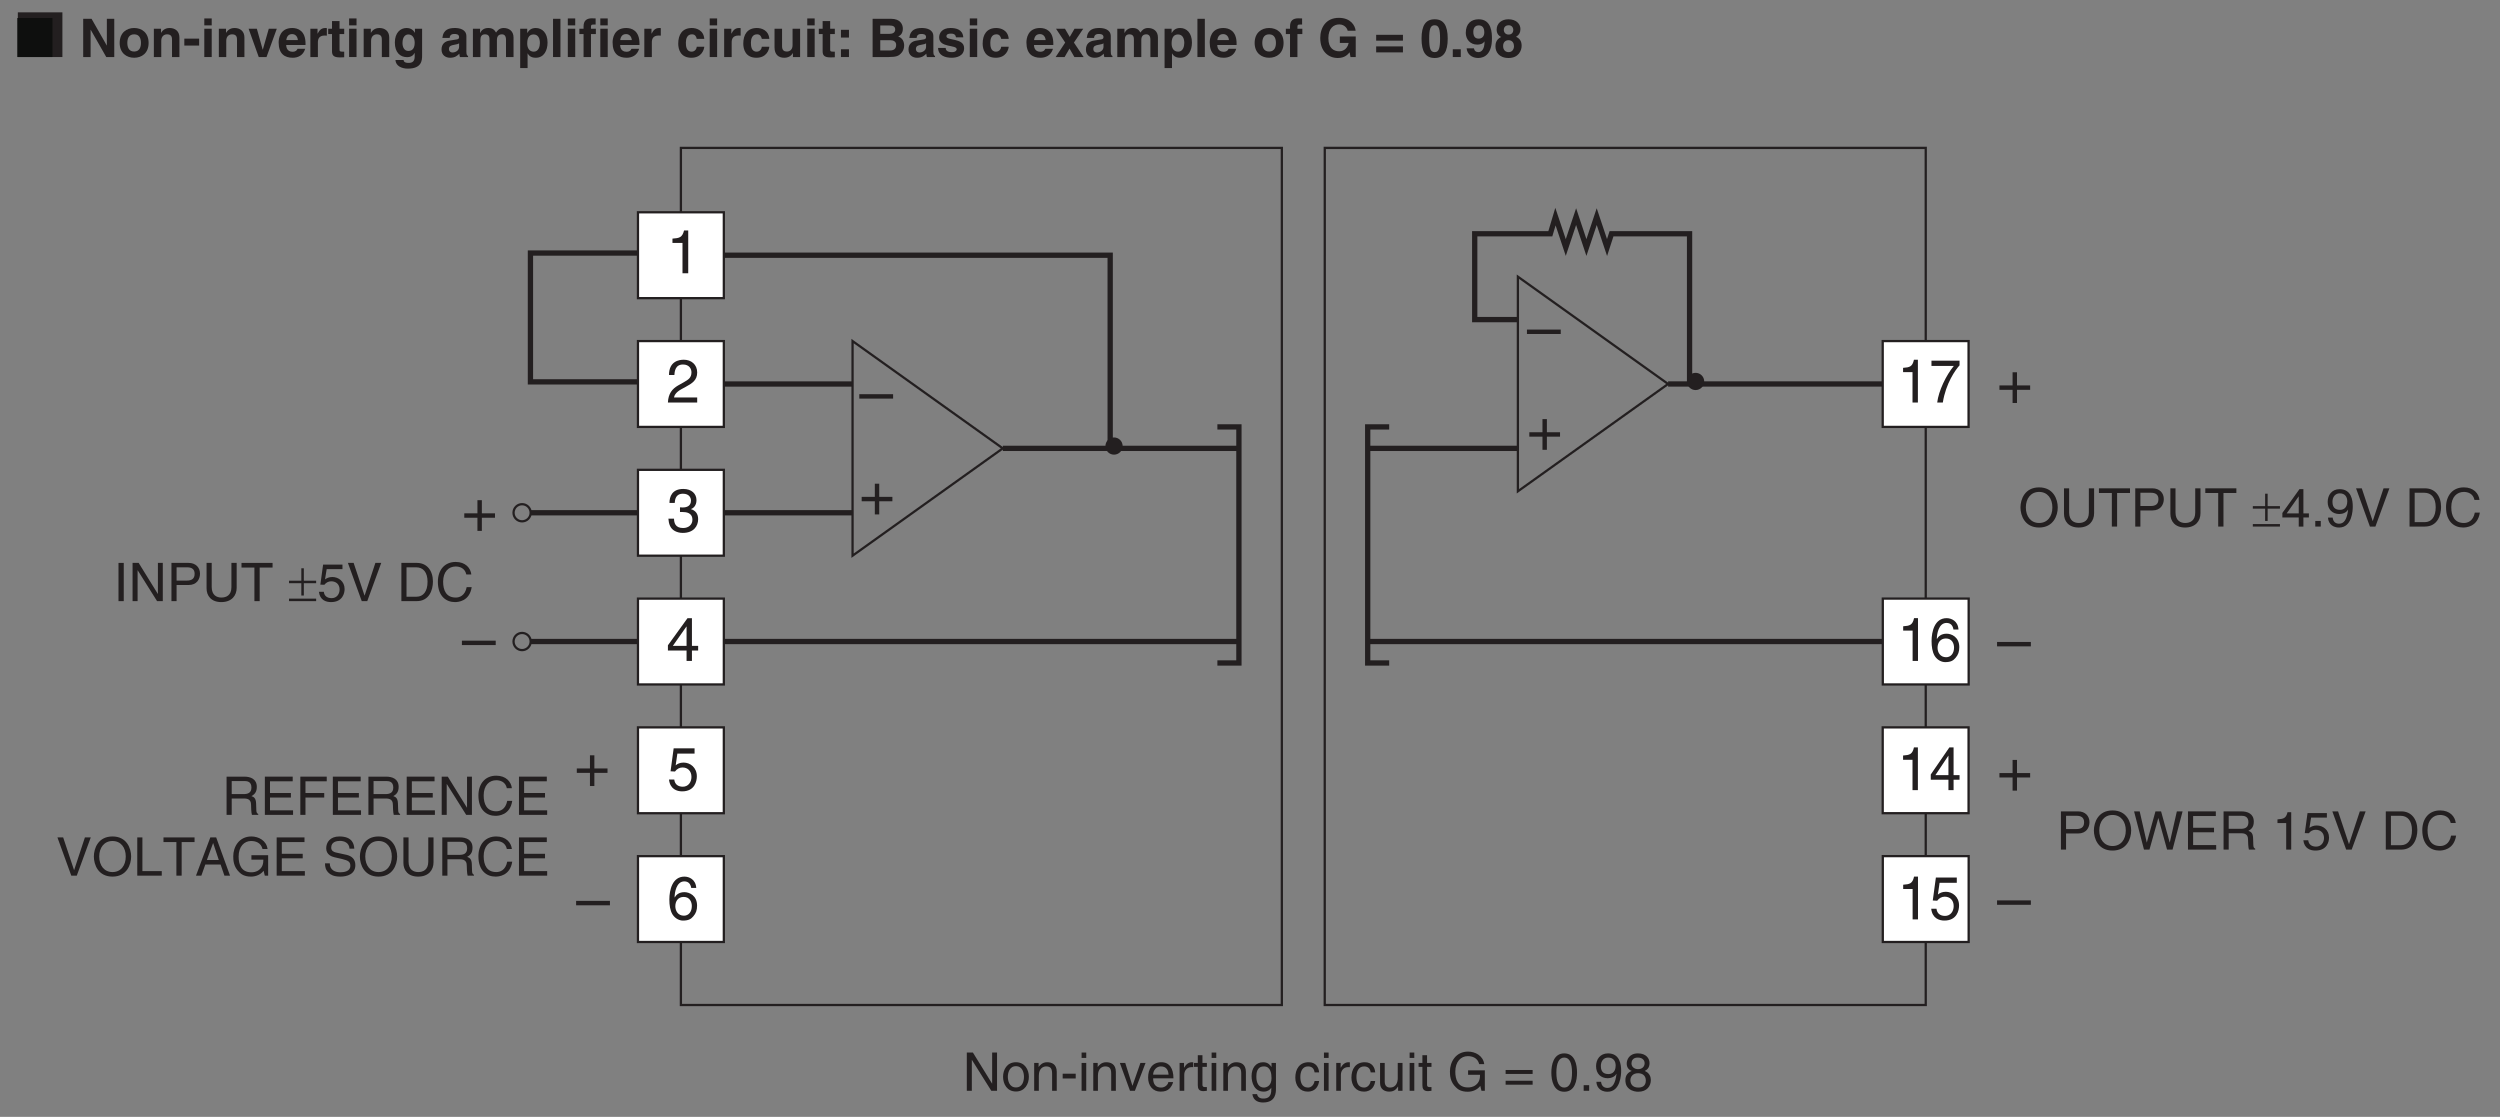 <?xml version="1.0" encoding="UTF-8"?>
<svg xmlns="http://www.w3.org/2000/svg" xmlns:xlink="http://www.w3.org/1999/xlink" width="326.89pt" height="146.04pt" viewBox="0 0 326.89 146.04" version="1.2">
<rect x="0" y="0" width="326.89" height="146.04" fill="#808080" stroke="none"/>
<defs>
<g>
<symbol overflow="visible" id="glyph0-0">
<path style="stroke:none;" d="M 0 0 L 3.984 0 L 3.984 -5.562 L 0 -5.562 Z M 1.984 -3.141 L 0.641 -5.172 L 3.344 -5.172 Z M 2.234 -2.781 L 3.578 -4.812 L 3.578 -0.75 Z M 0.641 -0.391 L 1.984 -2.422 L 3.344 -0.391 Z M 0.391 -4.812 L 1.75 -2.781 L 0.391 -0.75 Z M 0.391 -4.812 "/>
</symbol>
<symbol overflow="visible" id="glyph0-1">
<path style="stroke:none;" d="M 2.031 -2.297 L 0.312 -2.297 L 0.312 -1.719 L 2.031 -1.719 L 2.031 0 L 2.609 0 L 2.609 -1.719 L 4.328 -1.719 L 4.328 -2.297 L 2.609 -2.297 L 2.609 -4.016 L 2.031 -4.016 Z M 2.031 -2.297 "/>
</symbol>
<symbol overflow="visible" id="glyph0-2">
<path style="stroke:none;" d="M 4.422 -2.484 L 0 -2.484 L 0 -1.906 L 4.422 -1.906 Z M 4.422 -2.484 "/>
</symbol>
<symbol overflow="visible" id="glyph0-3">
<path style="stroke:none;" d="M 2.859 -5.594 L 2.312 -5.594 C 2.078 -4.672 1.703 -4.594 0.797 -4.531 L 0.797 -3.969 L 2.109 -3.969 L 2.109 0 L 2.859 0 Z M 2.859 -5.594 "/>
</symbol>
<symbol overflow="visible" id="glyph0-4">
<path style="stroke:none;" d="M 1.047 -3.594 C 1.078 -3.984 1.125 -4.969 2.172 -4.969 C 3 -4.969 3.281 -4.391 3.281 -3.953 C 3.281 -3.219 2.859 -2.984 2.266 -2.641 L 1.516 -2.219 C 0.766 -1.781 0.25 -1.156 0.203 0 L 4.031 0 L 4.031 -0.656 L 1 -0.656 C 1.031 -0.875 1.188 -1.312 1.953 -1.734 L 2.531 -2.047 C 3.375 -2.5 4.031 -2.922 4.031 -3.922 C 4.031 -4.969 3.25 -5.594 2.281 -5.594 C 1.672 -5.594 0.344 -5.406 0.344 -3.594 Z M 1.047 -3.594 "/>
</symbol>
<symbol overflow="visible" id="glyph0-5">
<path style="stroke:none;" d="M 4.156 -1.359 L 4.156 -1.969 L 3.344 -1.969 L 3.344 -5.594 L 2.766 -5.594 L 0.203 -2.047 L 0.203 -1.359 L 2.641 -1.359 L 2.641 0 L 3.344 0 L 3.344 -1.359 Z M 2.625 -4.5 L 2.641 -4.5 L 2.641 -1.969 L 0.844 -1.969 Z M 2.625 -4.5 "/>
</symbol>
<symbol overflow="visible" id="glyph0-6">
<path style="stroke:none;" d="M 1.781 -2.578 C 1.891 -2.578 2 -2.578 2.094 -2.578 C 2.578 -2.578 3.406 -2.5 3.406 -1.562 C 3.406 -0.922 2.906 -0.484 2.188 -0.484 C 1.141 -0.484 1.016 -1.188 1 -1.703 L 0.266 -1.703 C 0.312 -1.062 0.484 -0.422 1.109 -0.094 C 1.375 0.047 1.719 0.156 2.141 0.156 C 3.562 0.156 4.156 -0.734 4.156 -1.641 C 4.156 -2.391 3.766 -2.781 3.219 -2.953 L 3.219 -2.969 C 3.516 -3.062 3.938 -3.406 3.938 -4.125 C 3.938 -4.969 3.297 -5.594 2.219 -5.594 C 0.734 -5.594 0.406 -4.578 0.406 -3.766 L 1.094 -3.766 C 1.125 -4.156 1.188 -4.969 2.172 -4.969 C 3.016 -4.969 3.219 -4.406 3.219 -4.078 C 3.219 -3.375 2.688 -3.172 2.141 -3.172 C 2.031 -3.172 1.906 -3.172 1.781 -3.188 Z M 1.781 -2.578 "/>
</symbol>
<symbol overflow="visible" id="glyph1-0">
<path style="stroke:none;" d="M 0 0 L 3.484 0 L 3.484 -4.875 L 0 -4.875 Z M 1.734 -2.75 L 0.562 -4.516 L 2.922 -4.516 Z M 1.953 -2.438 L 3.125 -4.203 L 3.125 -0.656 Z M 0.562 -0.344 L 1.734 -2.125 L 2.922 -0.344 Z M 0.344 -4.203 L 1.531 -2.438 L 0.344 -0.656 Z M 0.344 -4.203 "/>
</symbol>
<symbol overflow="visible" id="glyph1-1">
<path style="stroke:none;" d="M 3.844 -0.953 L 3.828 -0.953 L 1.328 -5 L 0.531 -5 L 0.531 0 L 1.188 0 L 1.188 -4.031 L 1.203 -4.031 L 3.734 0 L 4.484 0 L 4.484 -5 L 3.844 -5 Z M 3.844 -0.953 "/>
</symbol>
<symbol overflow="visible" id="glyph1-2">
<path style="stroke:none;" d="M 0.25 -1.828 C 0.25 -0.891 0.766 0.094 1.938 0.094 C 3.094 0.094 3.625 -0.891 3.625 -1.828 C 3.625 -2.766 3.094 -3.734 1.938 -3.734 C 0.766 -3.734 0.25 -2.766 0.25 -1.828 Z M 0.875 -1.828 C 0.875 -2.312 1.062 -3.219 1.938 -3.219 C 2.812 -3.219 2.984 -2.312 2.984 -1.828 C 2.984 -1.328 2.812 -0.438 1.938 -0.438 C 1.062 -0.438 0.875 -1.328 0.875 -1.828 Z M 0.875 -1.828 "/>
</symbol>
<symbol overflow="visible" id="glyph1-3">
<path style="stroke:none;" d="M 3.406 -2.469 C 3.406 -3.516 2.703 -3.734 2.141 -3.734 C 1.516 -3.734 1.172 -3.312 1.047 -3.125 L 1.031 -3.125 L 1.031 -3.641 L 0.453 -3.641 L 0.453 0 L 1.062 0 L 1.062 -1.984 C 1.062 -2.969 1.672 -3.188 2.016 -3.188 C 2.625 -3.188 2.797 -2.875 2.797 -2.234 L 2.797 0 L 3.406 0 Z M 3.406 -2.469 "/>
</symbol>
<symbol overflow="visible" id="glyph1-4">
<path style="stroke:none;" d="M 2.016 -2.234 L 0.312 -2.234 L 0.312 -1.609 L 2.016 -1.609 Z M 2.016 -2.234 "/>
</symbol>
<symbol overflow="visible" id="glyph1-5">
<path style="stroke:none;" d="M 1.078 -3.641 L 0.469 -3.641 L 0.469 0 L 1.078 0 Z M 1.078 -4.297 L 1.078 -5 L 0.469 -5 L 0.469 -4.297 Z M 1.078 -4.297 "/>
</symbol>
<symbol overflow="visible" id="glyph1-6">
<path style="stroke:none;" d="M 1.719 -0.672 L 1.703 -0.672 L 0.766 -3.641 L 0.062 -3.641 L 1.391 0 L 2.031 0 L 3.422 -3.641 L 2.75 -3.641 Z M 1.719 -0.672 "/>
</symbol>
<symbol overflow="visible" id="glyph1-7">
<path style="stroke:none;" d="M 2.922 -1.141 C 2.906 -0.875 2.562 -0.422 1.984 -0.422 C 1.281 -0.422 0.938 -0.859 0.938 -1.625 L 3.594 -1.625 C 3.594 -2.906 3.078 -3.734 2.016 -3.734 C 0.828 -3.734 0.281 -2.844 0.281 -1.719 C 0.281 -0.672 0.891 0.109 1.906 0.109 C 2.484 0.109 2.719 -0.031 2.891 -0.141 C 3.344 -0.453 3.516 -0.969 3.547 -1.141 Z M 0.938 -2.109 C 0.938 -2.672 1.375 -3.188 1.938 -3.188 C 2.688 -3.188 2.922 -2.672 2.953 -2.109 Z M 0.938 -2.109 "/>
</symbol>
<symbol overflow="visible" id="glyph1-8">
<path style="stroke:none;" d="M 1.141 -2.109 C 1.141 -2.641 1.516 -3.094 2.078 -3.094 L 2.312 -3.094 L 2.312 -3.719 C 2.266 -3.734 2.219 -3.734 2.156 -3.734 C 1.688 -3.734 1.375 -3.453 1.125 -3.031 L 1.109 -3.031 L 1.109 -3.641 L 0.531 -3.641 L 0.531 0 L 1.141 0 Z M 1.141 -2.109 "/>
</symbol>
<symbol overflow="visible" id="glyph1-9">
<path style="stroke:none;" d="M 1.781 -3.125 L 1.781 -3.641 L 1.203 -3.641 L 1.203 -4.656 L 0.594 -4.656 L 0.594 -3.641 L 0.094 -3.641 L 0.094 -3.125 L 0.594 -3.125 L 0.594 -0.734 C 0.594 -0.297 0.719 0.047 1.328 0.047 C 1.391 0.047 1.562 0.016 1.781 0 L 1.781 -0.484 L 1.578 -0.484 C 1.453 -0.484 1.203 -0.484 1.203 -0.766 L 1.203 -3.125 Z M 1.781 -3.125 "/>
</symbol>
<symbol overflow="visible" id="glyph1-10">
<path style="stroke:none;" d="M 0.906 -1.828 C 0.906 -2.297 0.953 -3.188 1.906 -3.188 C 2.781 -3.188 2.891 -2.234 2.891 -1.641 C 2.891 -0.688 2.281 -0.422 1.891 -0.422 C 1.219 -0.422 0.906 -1.031 0.906 -1.828 Z M 3.469 -3.641 L 2.891 -3.641 L 2.891 -3.125 L 2.875 -3.125 C 2.734 -3.328 2.453 -3.734 1.797 -3.734 C 0.828 -3.734 0.281 -2.953 0.281 -1.922 C 0.281 -1.062 0.641 0.109 1.875 0.109 C 2.359 0.109 2.688 -0.125 2.844 -0.375 L 2.844 -0.406 L 2.859 -0.406 L 2.859 -0.25 C 2.859 0.172 2.875 1.016 1.828 1.016 C 1.672 1.016 1.109 1.016 1 0.438 L 0.391 0.438 C 0.5 1.406 1.344 1.531 1.781 1.531 C 3.469 1.531 3.469 0.219 3.469 -0.297 Z M 3.469 -3.641 "/>
</symbol>
<symbol overflow="visible" id="glyph1-11">
<path style="stroke:none;" d=""/>
</symbol>
<symbol overflow="visible" id="glyph1-12">
<path style="stroke:none;" d="M 3.312 -2.406 C 3.266 -3.047 2.906 -3.734 1.953 -3.734 C 0.75 -3.734 0.203 -2.844 0.203 -1.719 C 0.203 -0.672 0.812 0.109 1.828 0.109 C 2.906 0.109 3.25 -0.703 3.312 -1.281 L 2.719 -1.281 C 2.625 -0.734 2.266 -0.422 1.859 -0.422 C 1.016 -0.422 0.859 -1.203 0.859 -1.828 C 0.859 -2.469 1.109 -3.188 1.859 -3.188 C 2.375 -3.188 2.656 -2.906 2.719 -2.406 Z M 3.312 -2.406 "/>
</symbol>
<symbol overflow="visible" id="glyph1-13">
<path style="stroke:none;" d="M 3.406 0 L 3.406 -3.641 L 2.781 -3.641 L 2.781 -1.641 C 2.781 -1.109 2.562 -0.422 1.781 -0.422 C 1.391 -0.422 1.078 -0.625 1.078 -1.219 L 1.078 -3.641 L 0.469 -3.641 L 0.469 -1.016 C 0.469 -0.156 1.125 0.109 1.656 0.109 C 2.234 0.109 2.547 -0.125 2.812 -0.547 L 2.828 -0.531 L 2.828 0 Z M 3.406 0 "/>
</symbol>
<symbol overflow="visible" id="glyph1-14">
<path style="stroke:none;" d="M 2.703 -2.094 L 4.266 -2.094 C 4.266 -1.562 4.156 -1.109 3.719 -0.766 C 3.344 -0.469 2.938 -0.438 2.688 -0.438 C 1.359 -0.438 1.031 -1.484 1.031 -2.5 C 1.031 -3.812 1.766 -4.531 2.656 -4.531 C 3.219 -4.531 3.938 -4.344 4.156 -3.484 L 4.812 -3.484 C 4.672 -4.594 3.625 -5.125 2.703 -5.125 C 1.078 -5.125 0.328 -3.75 0.328 -2.531 C 0.328 -2.016 0.359 -1.156 1.125 -0.438 C 1.375 -0.188 1.797 0.125 2.656 0.125 C 3.328 0.125 3.953 -0.172 4.297 -0.641 L 4.453 0 L 4.891 0 L 4.891 -2.672 L 2.703 -2.672 Z M 2.703 -2.094 "/>
</symbol>
<symbol overflow="visible" id="glyph1-15">
<path style="stroke:none;" d="M 3.797 -2.719 L 0.266 -2.719 L 0.266 -2.203 L 3.797 -2.203 Z M 3.797 -1.312 L 0.266 -1.312 L 0.266 -0.797 L 3.797 -0.797 Z M 3.797 -1.312 "/>
</symbol>
<symbol overflow="visible" id="glyph1-16">
<path style="stroke:none;" d="M 2.953 -2.375 C 2.953 -1.156 2.641 -0.422 1.938 -0.422 C 1.234 -0.422 0.906 -1.156 0.906 -2.375 C 0.906 -3.609 1.234 -4.344 1.938 -4.344 C 2.641 -4.344 2.953 -3.609 2.953 -2.375 Z M 3.609 -2.375 C 3.609 -3.391 3.344 -4.891 1.938 -4.891 C 0.531 -4.891 0.25 -3.391 0.25 -2.375 C 0.25 -1.359 0.531 0.125 1.938 0.125 C 3.344 0.125 3.609 -1.359 3.609 -2.375 Z M 3.609 -2.375 "/>
</symbol>
<symbol overflow="visible" id="glyph1-17">
<path style="stroke:none;" d="M 1.328 -0.734 L 0.609 -0.734 L 0.609 0 L 1.328 0 Z M 1.328 -0.734 "/>
</symbol>
<symbol overflow="visible" id="glyph1-18">
<path style="stroke:none;" d="M 1.828 -1.641 C 2.281 -1.641 2.766 -1.844 2.953 -2.219 L 2.969 -2.203 C 2.812 -0.938 2.453 -0.375 1.781 -0.375 C 1.281 -0.375 1 -0.688 0.953 -1.172 L 0.344 -1.172 C 0.344 -0.703 0.656 0.125 1.797 0.125 C 3.484 0.125 3.578 -2.094 3.578 -2.625 C 3.578 -3.406 3.422 -4.891 1.859 -4.891 C 0.828 -4.891 0.297 -4.109 0.297 -3.219 C 0.297 -2.234 0.922 -1.641 1.828 -1.641 Z M 1.922 -2.188 C 1.516 -2.188 0.922 -2.297 0.922 -3.234 C 0.922 -3.891 1.297 -4.344 1.875 -4.344 C 2.578 -4.344 2.859 -3.859 2.859 -3.297 C 2.859 -2.328 2.234 -2.188 1.922 -2.188 Z M 1.922 -2.188 "/>
</symbol>
<symbol overflow="visible" id="glyph1-19">
<path style="stroke:none;" d="M 3.422 -3.625 C 3.422 -4.203 3 -4.891 1.906 -4.891 C 0.75 -4.891 0.438 -4.047 0.438 -3.547 C 0.438 -3.094 0.672 -2.75 1.094 -2.594 C 0.578 -2.391 0.266 -2 0.266 -1.406 C 0.266 -1.172 0.266 -0.641 0.766 -0.25 C 1.156 0.062 1.672 0.125 1.938 0.125 C 3.094 0.125 3.594 -0.625 3.594 -1.406 C 3.594 -1.781 3.453 -2.328 2.797 -2.594 C 3.016 -2.719 3.422 -2.922 3.422 -3.625 Z M 1.922 -2.297 C 2.484 -2.297 2.938 -2 2.938 -1.344 C 2.938 -0.578 2.406 -0.422 1.953 -0.422 C 1.109 -0.422 0.922 -1 0.922 -1.391 C 0.922 -1.844 1.234 -2.297 1.922 -2.297 Z M 1.922 -2.828 C 1.469 -2.828 1.062 -3.109 1.062 -3.578 C 1.062 -3.891 1.219 -4.344 1.875 -4.344 C 2.594 -4.344 2.781 -3.906 2.781 -3.609 C 2.781 -3.156 2.453 -2.828 1.922 -2.828 Z M 1.922 -2.828 "/>
</symbol>
<symbol overflow="visible" id="glyph1-20">
<path style="stroke:none;" d="M 4.438 -2.5 C 4.438 -1.328 3.797 -0.469 2.703 -0.469 C 1.625 -0.469 0.969 -1.328 0.969 -2.5 C 0.969 -3.672 1.625 -4.531 2.703 -4.531 C 3.797 -4.531 4.438 -3.672 4.438 -2.5 Z M 5.141 -2.5 C 5.141 -3.578 4.562 -5.125 2.703 -5.125 C 0.844 -5.125 0.266 -3.578 0.266 -2.5 C 0.266 -1.422 0.844 0.125 2.703 0.125 C 4.562 0.125 5.141 -1.422 5.141 -2.5 Z M 5.141 -2.5 "/>
</symbol>
<symbol overflow="visible" id="glyph1-21">
<path style="stroke:none;" d="M 3.797 -5 L 3.797 -1.828 C 3.797 -0.75 3.109 -0.469 2.484 -0.469 C 1.891 -0.469 1.219 -0.766 1.219 -1.844 L 1.219 -5 L 0.547 -5 L 0.547 -1.656 C 0.547 -0.734 1.125 0.125 2.469 0.125 C 3.844 0.125 4.484 -0.734 4.484 -1.75 L 4.484 -5 Z M 3.797 -5 "/>
</symbol>
<symbol overflow="visible" id="glyph1-22">
<path style="stroke:none;" d="M 0.094 -4.391 L 1.781 -4.391 L 1.781 0 L 2.469 0 L 2.469 -4.391 L 4.156 -4.391 L 4.156 -5 L 0.094 -5 Z M 0.094 -4.391 "/>
</symbol>
<symbol overflow="visible" id="glyph1-23">
<path style="stroke:none;" d="M 1.266 -4.422 L 2.641 -4.422 C 3.203 -4.422 3.625 -4.219 3.625 -3.578 C 3.625 -2.906 3.219 -2.688 2.609 -2.688 L 1.266 -2.688 Z M 1.266 -2.109 L 2.844 -2.109 C 3.922 -2.109 4.328 -2.891 4.328 -3.594 C 4.328 -4.391 3.766 -5 2.844 -5 L 0.594 -5 L 0.594 0 L 1.266 0 Z M 1.266 -2.109 "/>
</symbol>
<symbol overflow="visible" id="glyph1-24">
<path style="stroke:none;" d="M 3.641 -1.188 L 3.641 -1.719 L 2.922 -1.719 L 2.922 -4.891 L 2.406 -4.891 L 0.172 -1.781 L 0.172 -1.188 L 2.312 -1.188 L 2.312 0 L 2.922 0 L 2.922 -1.188 Z M 2.297 -3.938 L 2.312 -3.938 L 2.312 -1.719 L 0.734 -1.719 Z M 2.297 -3.938 "/>
</symbol>
<symbol overflow="visible" id="glyph1-25">
<path style="stroke:none;" d="M 2.328 -0.734 L 2.312 -0.734 L 0.891 -5 L 0.141 -5 L 1.953 0 L 2.672 0 L 4.5 -5 L 3.734 -5 Z M 2.328 -0.734 "/>
</symbol>
<symbol overflow="visible" id="glyph1-26">
<path style="stroke:none;" d="M 0.562 0 L 2.562 0 C 4.203 0 4.688 -1.453 4.688 -2.562 C 4.688 -4 3.891 -5 2.594 -5 L 0.562 -5 Z M 1.234 -4.422 L 2.5 -4.422 C 3.406 -4.422 3.984 -3.781 3.984 -2.531 C 3.984 -1.266 3.422 -0.578 2.547 -0.578 L 1.234 -0.578 Z M 1.234 -4.422 "/>
</symbol>
<symbol overflow="visible" id="glyph1-27">
<path style="stroke:none;" d="M 4.688 -3.484 C 4.594 -4.328 3.922 -5.125 2.641 -5.125 C 1.188 -5.125 0.312 -4.062 0.312 -2.531 C 0.312 -0.609 1.422 0.125 2.547 0.125 C 2.922 0.125 4.453 0.047 4.734 -1.828 L 4.078 -1.828 C 3.859 -0.672 3.094 -0.469 2.656 -0.469 C 1.422 -0.469 1 -1.375 1 -2.547 C 1 -3.859 1.734 -4.531 2.641 -4.531 C 3.109 -4.531 3.844 -4.359 4.031 -3.484 Z M 4.688 -3.484 "/>
</symbol>
<symbol overflow="visible" id="glyph1-28">
<path style="stroke:none;" d="M 1.281 -2.141 L 2.922 -2.141 C 3.734 -2.141 3.812 -1.656 3.812 -1.25 C 3.812 -1.062 3.828 -0.312 3.922 0 L 4.75 0 L 4.75 -0.109 C 4.547 -0.234 4.516 -0.328 4.5 -0.609 L 4.469 -1.516 C 4.438 -2.219 4.156 -2.344 3.859 -2.453 C 4.188 -2.641 4.562 -2.906 4.562 -3.656 C 4.562 -4.703 3.734 -5 2.922 -5 L 0.609 -5 L 0.609 0 L 1.281 0 Z M 1.281 -4.422 L 2.969 -4.422 C 3.297 -4.422 3.859 -4.359 3.859 -3.578 C 3.859 -2.844 3.344 -2.719 2.844 -2.719 L 1.281 -2.719 Z M 1.281 -4.422 "/>
</symbol>
<symbol overflow="visible" id="glyph1-29">
<path style="stroke:none;" d="M 4.281 -0.594 L 1.266 -0.594 L 1.266 -2.266 L 4 -2.266 L 4 -2.859 L 1.266 -2.859 L 1.266 -4.391 L 4.234 -4.391 L 4.234 -5 L 0.594 -5 L 0.594 0 L 4.281 0 Z M 4.281 -0.594 "/>
</symbol>
<symbol overflow="visible" id="glyph1-30">
<path style="stroke:none;" d="M 1.266 -2.266 L 3.719 -2.266 L 3.719 -2.859 L 1.266 -2.859 L 1.266 -4.391 L 4.047 -4.391 L 4.047 -5 L 0.594 -5 L 0.594 0 L 1.266 0 Z M 1.266 -2.266 "/>
</symbol>
<symbol overflow="visible" id="glyph1-31">
<path style="stroke:none;" d="M 1.203 -5 L 0.531 -5 L 0.531 0 L 3.734 0 L 3.734 -0.594 L 1.203 -0.594 Z M 1.203 -5 "/>
</symbol>
<symbol overflow="visible" id="glyph1-32">
<path style="stroke:none;" d="M 3.312 -1.453 L 3.812 0 L 4.547 0 L 2.734 -5 L 1.969 -5 L 0.094 0 L 0.797 0 L 1.312 -1.453 Z M 1.516 -2.047 L 2.328 -4.25 L 2.344 -4.25 L 3.078 -2.047 Z M 1.516 -2.047 "/>
</symbol>
<symbol overflow="visible" id="glyph1-33">
<path style="stroke:none;" d="M 4.172 -3.531 C 4.141 -4.078 3.969 -5.125 2.219 -5.125 C 1.016 -5.125 0.5 -4.359 0.5 -3.578 C 0.5 -2.719 1.25 -2.484 1.578 -2.406 L 2.594 -2.172 C 3.406 -1.969 3.656 -1.812 3.656 -1.281 C 3.656 -0.562 2.844 -0.438 2.344 -0.438 C 1.703 -0.438 0.969 -0.703 0.969 -1.609 L 0.344 -1.609 C 0.344 -1.141 0.422 -0.734 0.844 -0.344 C 1.078 -0.141 1.438 0.125 2.359 0.125 C 3.219 0.125 4.312 -0.188 4.312 -1.375 C 4.312 -2.172 3.828 -2.562 3.172 -2.719 L 1.75 -3.031 C 1.453 -3.109 1.156 -3.25 1.156 -3.672 C 1.156 -4.422 1.875 -4.547 2.297 -4.547 C 2.859 -4.547 3.5 -4.297 3.547 -3.531 Z M 4.172 -3.531 "/>
</symbol>
<symbol overflow="visible" id="glyph1-34">
<path style="stroke:none;" d="M 1.312 -5 L 0.625 -5 L 0.625 0 L 1.312 0 Z M 1.312 -5 "/>
</symbol>
<symbol overflow="visible" id="glyph1-35">
<path style="stroke:none;" d="M 1.234 -4.188 L 3.297 -4.188 L 3.297 -4.781 L 0.766 -4.781 L 0.406 -2.156 L 0.938 -2.141 C 1.156 -2.438 1.484 -2.594 1.828 -2.594 C 2.438 -2.594 2.922 -2.219 2.922 -1.516 C 2.922 -0.906 2.531 -0.391 1.891 -0.391 C 1.344 -0.391 0.922 -0.641 0.859 -1.219 L 0.219 -1.219 C 0.344 -0.125 1.156 0.125 1.797 0.125 C 3.328 0.125 3.578 -1.047 3.578 -1.578 C 3.578 -2.594 2.766 -3.156 1.969 -3.156 C 1.531 -3.156 1.234 -3 1.016 -2.844 Z M 1.234 -4.188 "/>
</symbol>
<symbol overflow="visible" id="glyph1-36">
<path style="stroke:none;" d="M 3.281 -4.141 L 4.422 0 L 5.141 0 L 6.453 -5 L 5.703 -5 L 4.781 -0.938 L 4.766 -0.938 L 3.641 -5 L 2.906 -5 L 1.781 -0.938 L 1.766 -0.938 L 0.844 -5 L 0.109 -5 L 1.406 0 L 2.125 0 Z M 3.281 -4.141 "/>
</symbol>
<symbol overflow="visible" id="glyph1-37">
<path style="stroke:none;" d="M 2.5 -4.891 L 2.016 -4.891 C 1.828 -4.094 1.5 -4.016 0.703 -3.953 L 0.703 -3.469 L 1.844 -3.469 L 1.844 0 L 2.5 0 Z M 2.5 -4.891 "/>
</symbol>
<symbol overflow="visible" id="glyph2-0">
<path style="stroke:none;" d="M 3.828 0 L 3.828 -4.344 L 0.344 -4.344 L 0.344 0 Z M 0.453 -4.234 L 3.719 -4.234 L 3.719 -0.109 L 0.453 -0.109 Z M 0.453 -4.234 "/>
</symbol>
<symbol overflow="visible" id="glyph2-1">
<path style="stroke:none;" d="M 1.734 -2.672 L 0.125 -2.672 L 0.125 -2.344 L 1.734 -2.344 L 1.734 -0.734 L 2.062 -0.734 L 2.062 -2.344 L 3.672 -2.344 L 3.672 -2.672 L 2.062 -2.672 L 2.062 -4.297 L 1.734 -4.297 Z M 0.125 0 L 3.672 0 L 3.672 -0.328 L 0.125 -0.328 Z M 0.125 0 "/>
</symbol>
<symbol overflow="visible" id="glyph3-0">
<path style="stroke:none;" d="M 0 0 L 4.219 0 L 4.219 -5.906 L 0 -5.906 Z M 2.109 -3.328 L 0.672 -5.484 L 3.547 -5.484 Z M 2.359 -2.953 L 3.797 -5.109 L 3.797 -0.797 Z M 0.672 -0.422 L 2.109 -2.578 L 3.547 -0.422 Z M 0.422 -5.109 L 1.859 -2.953 L 0.422 -0.797 Z M 0.422 -5.109 "/>
</symbol>
<symbol overflow="visible" id="glyph3-1">
<path style="stroke:none;" d="M 6.125 0 L 6.125 -5.844 L 0.297 -5.844 L 0.297 0 Z M 6.125 0 "/>
</symbol>
<symbol overflow="visible" id="glyph4-0">
<path style="stroke:none;" d="M 0 0 L 3.484 0 L 3.484 -4.875 L 0 -4.875 Z M 1.734 -2.75 L 0.562 -4.516 L 2.922 -4.516 Z M 1.953 -2.438 L 3.125 -4.203 L 3.125 -0.656 Z M 0.562 -0.344 L 1.734 -2.125 L 2.922 -0.344 Z M 0.344 -4.203 L 1.531 -2.438 L 0.344 -0.656 Z M 0.344 -4.203 "/>
</symbol>
<symbol overflow="visible" id="glyph4-1">
<path style="stroke:none;" d=""/>
</symbol>
<symbol overflow="visible" id="glyph4-2">
<path style="stroke:none;" d="M 3.578 -1.516 L 3.562 -1.516 L 1.578 -5 L 0.484 -5 L 0.484 0 L 1.453 0 L 1.453 -3.562 L 1.469 -3.562 L 3.5 0 L 4.547 0 L 4.547 -5 L 3.578 -5 Z M 3.578 -1.516 "/>
</symbol>
<symbol overflow="visible" id="glyph4-3">
<path style="stroke:none;" d="M 4.016 -1.844 C 4.016 -3.188 3.125 -3.797 2.125 -3.797 C 1.141 -3.797 0.234 -3.188 0.234 -1.844 C 0.234 -0.516 1.141 0.094 2.125 0.094 C 3.125 0.094 4.016 -0.516 4.016 -1.844 Z M 3.016 -1.844 C 3.016 -1.375 2.875 -0.719 2.125 -0.719 C 1.375 -0.719 1.234 -1.375 1.234 -1.844 C 1.234 -2.328 1.375 -2.969 2.125 -2.969 C 2.875 -2.969 3.016 -2.328 3.016 -1.844 Z M 3.016 -1.844 "/>
</symbol>
<symbol overflow="visible" id="glyph4-4">
<path style="stroke:none;" d="M 3.797 -2.562 C 3.797 -3.375 3.234 -3.797 2.516 -3.797 C 1.812 -3.797 1.531 -3.375 1.391 -3.156 L 1.391 -3.703 L 0.453 -3.703 L 0.453 0 L 1.422 0 L 1.422 -2.125 C 1.422 -2.688 1.766 -2.969 2.188 -2.969 C 2.812 -2.969 2.828 -2.516 2.828 -2.25 L 2.828 0 L 3.797 0 Z M 3.797 -2.562 "/>
</symbol>
<symbol overflow="visible" id="glyph4-5">
<path style="stroke:none;" d="M 2.125 -2.406 L 0.188 -2.406 L 0.188 -1.5 L 2.125 -1.5 Z M 2.125 -2.406 "/>
</symbol>
<symbol overflow="visible" id="glyph4-6">
<path style="stroke:none;" d="M 0.484 -3.703 L 0.484 0 L 1.453 0 L 1.453 -3.703 Z M 1.453 -5.047 L 0.484 -5.047 L 0.484 -4.141 L 1.453 -4.141 Z M 1.453 -5.047 "/>
</symbol>
<symbol overflow="visible" id="glyph4-7">
<path style="stroke:none;" d="M 3.781 -3.703 L 2.734 -3.703 L 1.953 -0.969 L 1.938 -0.969 L 1.172 -3.703 L 0.094 -3.703 L 1.422 0 L 2.438 0 Z M 3.781 -3.703 "/>
</symbol>
<symbol overflow="visible" id="glyph4-8">
<path style="stroke:none;" d="M 2.625 -1.078 C 2.547 -0.828 2.281 -0.688 2 -0.688 C 1.219 -0.688 1.156 -1.312 1.141 -1.578 L 3.672 -1.578 L 3.672 -1.766 C 3.672 -3.453 2.656 -3.797 1.938 -3.797 C 0.312 -3.797 0.156 -2.375 0.156 -1.922 C 0.156 -0.406 0.953 0.094 2 0.094 C 2.641 0.094 3.375 -0.188 3.625 -1.078 Z M 1.156 -2.219 C 1.219 -2.703 1.453 -3 1.922 -3 C 2.234 -3 2.609 -2.812 2.672 -2.219 Z M 1.156 -2.219 "/>
</symbol>
<symbol overflow="visible" id="glyph4-9">
<path style="stroke:none;" d="M 0.438 0 L 1.422 0 L 1.422 -1.922 C 1.422 -2.344 1.562 -2.812 2.312 -2.812 C 2.406 -2.812 2.516 -2.812 2.594 -2.797 L 2.594 -3.781 C 2.531 -3.797 2.469 -3.797 2.406 -3.797 C 1.812 -3.797 1.594 -3.438 1.391 -3.062 L 1.375 -3.062 L 1.375 -3.703 L 0.438 -3.703 Z M 0.438 0 "/>
</symbol>
<symbol overflow="visible" id="glyph4-10">
<path style="stroke:none;" d="M 1.547 -4.703 L 0.562 -4.703 L 0.562 -3.703 L 0.062 -3.703 L 0.062 -3 L 0.562 -3 L 0.562 -0.766 C 0.562 -0.281 0.719 0.047 1.562 0.047 L 1.688 0.047 C 1.844 0.047 2 0.031 2.156 0.031 L 2.156 -0.703 C 2.078 -0.703 2.016 -0.703 1.953 -0.703 C 1.547 -0.703 1.547 -0.781 1.547 -1 L 1.547 -3 L 2.156 -3 L 2.156 -3.703 L 1.547 -3.703 Z M 1.547 -4.703 "/>
</symbol>
<symbol overflow="visible" id="glyph4-11">
<path style="stroke:none;" d="M 2.906 -3.703 L 2.906 -3.156 C 2.781 -3.391 2.5 -3.797 1.812 -3.797 C 1 -3.797 0.281 -3.172 0.281 -1.891 C 0.281 -0.594 0.984 0.016 1.875 0.016 C 2.453 0.016 2.703 -0.25 2.859 -0.531 L 2.875 -0.516 L 2.875 -0.078 C 2.875 0.516 2.625 0.766 2.094 0.766 C 1.531 0.766 1.453 0.578 1.422 0.391 L 0.359 0.391 C 0.406 1.188 1.203 1.516 1.969 1.516 C 3.797 1.516 3.844 0.438 3.844 -0.188 L 3.844 -3.703 Z M 1.281 -1.828 C 1.281 -2.688 1.688 -2.953 2.047 -2.953 C 2.594 -2.953 2.875 -2.469 2.875 -1.875 C 2.875 -1.359 2.719 -0.797 2.047 -0.797 C 1.469 -0.797 1.281 -1.359 1.281 -1.828 Z M 1.281 -1.828 "/>
</symbol>
<symbol overflow="visible" id="glyph4-12">
<path style="stroke:none;" d="M 3.453 -2.719 C 3.453 -3.641 2.5 -3.797 1.969 -3.797 C 1.219 -3.797 0.438 -3.641 0.312 -2.5 L 1.266 -2.5 C 1.281 -2.719 1.375 -3.016 1.859 -3.016 C 2.109 -3.016 2.5 -3 2.5 -2.594 C 2.5 -2.375 2.312 -2.312 2.156 -2.297 L 1.281 -2.156 C 0.656 -2.078 0.203 -1.703 0.203 -0.984 C 0.203 -0.219 0.766 0.094 1.328 0.094 C 1.984 0.094 2.297 -0.203 2.531 -0.438 C 2.547 -0.234 2.562 -0.172 2.609 0 L 3.672 0 L 3.672 -0.141 C 3.547 -0.188 3.453 -0.281 3.453 -0.719 Z M 2.5 -1.328 C 2.5 -0.875 2.062 -0.594 1.625 -0.594 C 1.438 -0.594 1.172 -0.703 1.172 -1.047 C 1.172 -1.453 1.469 -1.531 1.828 -1.594 C 2.234 -1.656 2.406 -1.719 2.5 -1.797 Z M 2.5 -1.328 "/>
</symbol>
<symbol overflow="visible" id="glyph4-13">
<path style="stroke:none;" d="M 5.75 -2.562 C 5.75 -3.375 5.188 -3.797 4.453 -3.797 C 3.859 -3.797 3.594 -3.391 3.469 -3.203 C 3.219 -3.609 2.969 -3.797 2.438 -3.797 C 1.781 -3.797 1.516 -3.406 1.391 -3.156 L 1.375 -3.156 L 1.375 -3.703 L 0.438 -3.703 L 0.438 0 L 1.422 0 L 1.422 -2.25 C 1.422 -2.656 1.562 -2.969 2.016 -2.969 C 2.609 -2.969 2.609 -2.531 2.609 -2.219 L 2.609 0 L 3.578 0 L 3.578 -2.219 C 3.578 -2.656 3.75 -2.969 4.234 -2.969 C 4.531 -2.969 4.766 -2.797 4.766 -2.25 L 4.766 0 L 5.75 0 Z M 5.75 -2.562 "/>
</symbol>
<symbol overflow="visible" id="glyph4-14">
<path style="stroke:none;" d="M 1.359 -1.766 C 1.359 -2.359 1.516 -2.953 2.188 -2.953 C 2.812 -2.953 3.016 -2.406 3.016 -1.828 C 3.016 -1.391 2.844 -0.703 2.219 -0.703 C 1.594 -0.703 1.359 -1.219 1.359 -1.766 Z M 1.359 -3.703 L 0.438 -3.703 L 0.438 1.438 L 1.406 1.438 L 1.406 -0.469 L 1.422 -0.469 C 1.531 -0.266 1.781 0.094 2.469 0.094 C 3.562 0.094 4.016 -0.875 4.016 -1.891 C 4.016 -3.172 3.297 -3.797 2.484 -3.797 C 1.828 -3.797 1.562 -3.453 1.375 -3.156 L 1.359 -3.156 Z M 1.359 -3.703 "/>
</symbol>
<symbol overflow="visible" id="glyph4-15">
<path style="stroke:none;" d="M 1.453 -5 L 0.484 -5 L 0.484 0 L 1.453 0 Z M 1.453 -5 "/>
</symbol>
<symbol overflow="visible" id="glyph4-16">
<path style="stroke:none;" d="M 1.578 -3 L 2.219 -3 L 2.219 -3.703 L 1.578 -3.703 L 1.578 -3.844 C 1.578 -4.156 1.578 -4.25 1.922 -4.25 L 2.188 -4.25 L 2.188 -5.047 C 2.109 -5.047 1.969 -5.062 1.688 -5.062 C 1.016 -5.062 0.609 -4.766 0.609 -4 L 0.609 -3.703 L 0.062 -3.703 L 0.062 -3 L 0.609 -3 L 0.609 0 L 1.578 0 Z M 1.578 -3 "/>
</symbol>
<symbol overflow="visible" id="glyph4-17">
<path style="stroke:none;" d="M 2.656 -1.344 C 2.656 -1.172 2.484 -0.703 1.984 -0.703 C 1.25 -0.703 1.234 -1.5 1.234 -1.906 C 1.234 -2.359 1.391 -2.969 2.016 -2.969 L 2.062 -2.969 C 2.469 -2.969 2.609 -2.609 2.656 -2.375 L 3.641 -2.375 C 3.547 -3.531 2.594 -3.797 2.016 -3.797 C 0.766 -3.797 0.234 -2.938 0.234 -1.75 C 0.234 -0.969 0.562 0.094 1.953 0.094 C 3.297 0.094 3.609 -0.969 3.641 -1.344 Z M 2.656 -1.344 "/>
</symbol>
<symbol overflow="visible" id="glyph4-18">
<path style="stroke:none;" d="M 3.797 -3.703 L 2.812 -3.703 L 2.812 -1.562 C 2.812 -0.906 2.391 -0.719 2.062 -0.719 C 1.766 -0.719 1.438 -0.828 1.438 -1.406 L 1.438 -3.703 L 0.453 -3.703 L 0.453 -1.266 C 0.453 -0.312 0.984 0.094 1.719 0.094 C 2.234 0.094 2.625 -0.125 2.844 -0.516 L 2.859 -0.516 L 2.859 0 L 3.797 0 Z M 3.797 -3.703 "/>
</symbol>
<symbol overflow="visible" id="glyph4-19">
<path style="stroke:none;" d="M 1.688 -1.016 L 0.641 -1.016 L 0.641 0 L 1.688 0 Z M 1.688 -3.562 L 0.641 -3.562 L 0.641 -2.547 L 1.688 -2.547 Z M 1.688 -3.562 "/>
</symbol>
<symbol overflow="visible" id="glyph4-20">
<path style="stroke:none;" d="M 0.531 0 L 2.641 0 C 3.672 0 3.938 -0.172 4.219 -0.453 C 4.484 -0.703 4.656 -1.078 4.656 -1.484 C 4.656 -1.969 4.484 -2.469 3.875 -2.688 C 4.094 -2.797 4.484 -3 4.484 -3.719 C 4.484 -4.234 4.172 -5 2.953 -5 L 0.531 -5 Z M 1.531 -2.203 L 2.859 -2.203 C 3.234 -2.203 3.609 -2.031 3.609 -1.594 C 3.609 -1.078 3.312 -0.859 2.812 -0.859 L 1.531 -0.859 Z M 1.531 -4.125 L 2.719 -4.125 C 3.203 -4.125 3.484 -4 3.484 -3.594 C 3.484 -3.203 3.156 -3.031 2.75 -3.031 L 1.531 -3.031 Z M 1.531 -4.125 "/>
</symbol>
<symbol overflow="visible" id="glyph4-21">
<path style="stroke:none;" d="M 3.5 -2.578 C 3.422 -3.609 2.562 -3.797 1.828 -3.797 C 0.688 -3.797 0.344 -3.094 0.344 -2.562 C 0.344 -1.172 2.641 -1.641 2.641 -1.016 C 2.641 -0.891 2.516 -0.641 2.016 -0.641 C 1.406 -0.641 1.203 -0.875 1.203 -1.188 L 0.203 -1.188 C 0.234 -0.188 1.141 0.094 1.984 0.094 C 2.562 0.094 3.609 -0.094 3.609 -1.172 C 3.609 -2.531 1.297 -2.109 1.297 -2.703 C 1.297 -2.859 1.359 -3.062 1.891 -3.062 C 2.422 -3.062 2.5 -2.812 2.547 -2.578 Z M 3.5 -2.578 "/>
</symbol>
<symbol overflow="visible" id="glyph4-22">
<path style="stroke:none;" d="M 2.5 -1.891 L 3.719 -3.703 L 2.578 -3.703 L 1.953 -2.625 L 1.328 -3.703 L 0.156 -3.703 L 1.359 -1.891 L 0.109 0 L 1.281 0 L 1.922 -1.109 L 2.562 0 L 3.766 0 Z M 2.5 -1.891 "/>
</symbol>
<symbol overflow="visible" id="glyph4-23">
<path style="stroke:none;" d="M 2.875 -1.844 L 4.031 -1.844 C 3.812 -0.844 3.047 -0.75 2.828 -0.75 C 2.109 -0.75 1.375 -1.109 1.375 -2.469 C 1.375 -3.75 2.062 -4.266 2.797 -4.266 C 3.547 -4.266 3.891 -3.641 3.891 -3.438 L 4.938 -3.438 C 4.875 -4.125 4.281 -5.125 2.75 -5.125 L 2.734 -5.125 C 1.062 -5.125 0.312 -3.844 0.312 -2.484 C 0.312 -0.734 1.391 0.125 2.594 0.125 C 3.516 0.125 3.891 -0.312 4.156 -0.625 L 4.266 0 L 4.953 0 L 4.953 -2.688 L 2.875 -2.688 Z M 2.875 -1.844 "/>
</symbol>
<symbol overflow="visible" id="glyph4-24">
<path style="stroke:none;" d="M 3.781 -2.906 L 0.281 -2.906 L 0.281 -2.141 L 3.781 -2.141 Z M 3.781 -1.391 L 0.281 -1.391 L 0.281 -0.609 L 3.781 -0.609 Z M 3.781 -1.391 "/>
</symbol>
<symbol overflow="visible" id="glyph4-25">
<path style="stroke:none;" d="M 0.219 -2.406 C 0.219 -0.672 0.766 0.125 1.938 0.125 C 3.094 0.125 3.641 -0.672 3.641 -2.406 C 3.641 -4.141 3.094 -4.938 1.938 -4.938 C 0.766 -4.938 0.219 -4.141 0.219 -2.406 Z M 1.219 -2.406 C 1.219 -3.672 1.375 -4.156 1.938 -4.156 C 2.484 -4.156 2.641 -3.672 2.641 -2.406 C 2.641 -1.141 2.484 -0.641 1.938 -0.641 C 1.375 -0.641 1.219 -1.141 1.219 -2.406 Z M 1.219 -2.406 "/>
</symbol>
<symbol overflow="visible" id="glyph4-26">
<path style="stroke:none;" d="M 1.484 -1.016 L 0.438 -1.016 L 0.438 0 L 1.484 0 Z M 1.484 -1.016 "/>
</symbol>
<symbol overflow="visible" id="glyph4-27">
<path style="stroke:none;" d="M 1.188 -3.297 C 1.188 -4.016 1.641 -4.141 1.891 -4.141 C 2.391 -4.141 2.625 -3.797 2.625 -3.219 C 2.625 -2.641 2.25 -2.406 1.906 -2.406 C 1.547 -2.406 1.188 -2.562 1.188 -3.297 Z M 0.312 -1.141 C 0.391 -0.359 1 0.125 1.828 0.125 C 2.719 0.125 3.625 -0.484 3.625 -2.406 C 3.625 -3.094 3.609 -4.938 1.891 -4.938 C 0.922 -4.938 0.203 -4.375 0.203 -3.156 C 0.203 -2.344 0.766 -1.625 1.703 -1.625 C 2.031 -1.625 2.422 -1.703 2.641 -2.031 L 2.656 -2.016 C 2.656 -0.984 2.25 -0.641 1.844 -0.641 C 1.547 -0.641 1.328 -0.797 1.266 -1.141 Z M 0.312 -1.141 "/>
</symbol>
<symbol overflow="visible" id="glyph4-28">
<path style="stroke:none;" d="M 1.938 -2.938 C 1.516 -2.938 1.312 -3.25 1.312 -3.547 C 1.312 -3.906 1.531 -4.156 1.969 -4.156 C 2.281 -4.156 2.547 -3.922 2.547 -3.547 C 2.547 -3.188 2.328 -2.938 1.938 -2.938 Z M 3.641 -1.469 C 3.641 -2.109 3.375 -2.422 2.906 -2.656 C 3.297 -2.859 3.484 -3.219 3.484 -3.656 C 3.484 -4.328 2.938 -4.938 1.906 -4.938 C 1.047 -4.938 0.375 -4.422 0.375 -3.594 C 0.375 -3.125 0.578 -2.812 0.969 -2.625 C 0.219 -2.281 0.219 -1.625 0.219 -1.375 C 0.219 -0.703 0.656 0.125 1.938 0.125 C 3.234 0.125 3.641 -0.844 3.641 -1.469 Z M 2.641 -1.422 C 2.641 -1.078 2.453 -0.641 1.938 -0.641 C 1.5 -0.641 1.219 -0.953 1.219 -1.438 C 1.219 -1.969 1.562 -2.203 1.922 -2.203 C 2.469 -2.203 2.641 -1.766 2.641 -1.422 Z M 2.641 -1.422 "/>
</symbol>
<symbol overflow="visible" id="glyph5-0">
<path style="stroke:none;" d="M 0 0 L 3.781 0 L 3.781 -5.562 L 0 -5.562 Z M 1.891 -3.141 L 0.609 -5.172 L 3.172 -5.172 Z M 2.109 -2.781 L 3.391 -4.812 L 3.391 -0.75 Z M 0.609 -0.391 L 1.891 -2.422 L 3.172 -0.391 Z M 0.375 -4.812 L 1.656 -2.781 L 0.375 -0.75 Z M 0.375 -4.812 "/>
</symbol>
<symbol overflow="visible" id="glyph5-1">
<path style="stroke:none;" d="M 1.328 -4.781 L 3.578 -4.781 L 3.578 -5.469 L 0.844 -5.469 L 0.438 -2.469 L 1.016 -2.438 C 1.266 -2.781 1.609 -2.969 2 -2.969 C 2.656 -2.969 3.172 -2.531 3.172 -1.734 C 3.172 -1.031 2.734 -0.453 2.047 -0.453 C 1.453 -0.453 1 -0.734 0.922 -1.391 L 0.234 -1.391 C 0.375 -0.141 1.266 0.156 1.953 0.156 C 3.609 0.156 3.875 -1.188 3.875 -1.812 C 3.875 -2.969 3 -3.609 2.141 -3.609 C 1.656 -3.609 1.328 -3.438 1.109 -3.25 Z M 1.328 -4.781 "/>
</symbol>
<symbol overflow="visible" id="glyph5-2">
<path style="stroke:none;" d="M 3.797 -4.109 C 3.734 -5.234 2.859 -5.594 2.25 -5.594 C 0.672 -5.594 0.281 -3.828 0.281 -2.594 C 0.281 -1.875 0.375 -1.188 0.688 -0.656 C 1.078 -0.047 1.656 0.156 2.062 0.156 C 2.812 0.156 3.125 -0.062 3.406 -0.391 C 3.766 -0.797 3.906 -1.219 3.906 -1.797 C 3.906 -3.125 2.891 -3.562 2.25 -3.562 C 1.531 -3.562 1.156 -3.188 0.984 -2.875 L 0.969 -2.891 C 0.969 -3.484 1.188 -4.969 2.234 -4.969 C 2.812 -4.969 3.062 -4.594 3.141 -4.109 Z M 1.062 -1.719 C 1.062 -2.375 1.422 -2.938 2.156 -2.938 C 2.969 -2.938 3.219 -2.25 3.219 -1.75 C 3.219 -1 2.812 -0.484 2.188 -0.484 C 1.406 -0.484 1.062 -1.125 1.062 -1.719 Z M 1.062 -1.719 "/>
</symbol>
<symbol overflow="visible" id="glyph5-3">
<path style="stroke:none;" d="M 2.703 -5.594 L 2.188 -5.594 C 1.984 -4.672 1.625 -4.594 0.766 -4.531 L 0.766 -3.969 L 2 -3.969 L 2 0 L 2.703 0 Z M 2.703 -5.594 "/>
</symbol>
<symbol overflow="visible" id="glyph5-4">
<path style="stroke:none;" d="M 0.281 -4.781 L 3.203 -4.781 C 2.188 -3.547 1.219 -1.531 1.031 0 L 1.766 0 C 2.156 -2.5 3.422 -4.281 3.953 -4.859 L 3.953 -5.469 L 0.281 -5.469 Z M 0.281 -4.781 "/>
</symbol>
<symbol overflow="visible" id="glyph5-5">
<path style="stroke:none;" d="M 3.953 -1.359 L 3.953 -1.969 L 3.172 -1.969 L 3.172 -5.594 L 2.625 -5.594 L 0.188 -2.047 L 0.188 -1.359 L 2.5 -1.359 L 2.5 0 L 3.172 0 L 3.172 -1.359 Z M 2.484 -4.5 L 2.5 -4.5 L 2.5 -1.969 L 0.797 -1.969 Z M 2.484 -4.5 "/>
</symbol>
</g>
</defs>
<g id="surface1">
<g style="fill:rgb(13.73%,12.16%,12.549%);fill-opacity:1;">
  <use xlink:href="#glyph0-1" x="199.656" y="58.815"/>
</g>
<g style="fill:rgb(13.73%,12.16%,12.549%);fill-opacity:1;">
  <use xlink:href="#glyph0-2" x="199.656" y="45.577"/>
</g>
<g style="fill:rgb(13.73%,12.16%,12.549%);fill-opacity:1;">
  <use xlink:href="#glyph0-1" x="60.396" y="69.418"/>
</g>
<g style="fill:rgb(13.73%,12.16%,12.549%);fill-opacity:1;">
  <use xlink:href="#glyph0-2" x="60.396" y="86.254"/>
</g>
<g style="fill:rgb(13.73%,12.16%,12.549%);fill-opacity:1;">
  <use xlink:href="#glyph0-1" x="261.126" y="52.692"/>
</g>
<g style="fill:rgb(13.73%,12.16%,12.549%);fill-opacity:1;">
  <use xlink:href="#glyph0-2" x="261.126" y="86.423"/>
</g>
<path style="fill:none;stroke-width:7;stroke-linecap:butt;stroke-linejoin:miter;stroke:rgb(13.73%,12.16%,12.549%);stroke-opacity:1;stroke-miterlimit:4;" d="M 1824.561 589.871 L 1796.173 589.871 L 1796.173 901.673 L 1824.561 901.673 " transform="matrix(0.099,0,0,-0.099,1.013,145.086)"/>
<path style="fill:none;stroke-width:7;stroke-linecap:butt;stroke-linejoin:miter;stroke:rgb(13.73%,12.16%,12.549%);stroke-opacity:1;stroke-miterlimit:4;" d="M 1597.65 589.871 L 1626.078 589.871 L 1626.078 901.673 L 1597.65 901.673 " transform="matrix(0.099,0,0,-0.099,1.013,145.086)"/>
<path style="fill:none;stroke-width:7;stroke-linecap:butt;stroke-linejoin:miter;stroke:rgb(13.73%,12.16%,12.549%);stroke-opacity:1;stroke-miterlimit:4;" d="M 1456.061 873.324 L 1456.061 1128.427 L 945.776 1128.427 " transform="matrix(0.099,0,0,-0.099,1.013,145.086)"/>
<path style="fill:none;stroke-width:3;stroke-linecap:butt;stroke-linejoin:miter;stroke:rgb(13.73%,12.16%,12.549%);stroke-opacity:1;stroke-miterlimit:4;" d="M 1682.776 1270.173 L 889.077 1270.173 L 889.077 138.132 L 1682.776 138.132 Z M 1682.776 1270.173 " transform="matrix(0.099,0,0,-0.099,1.013,145.086)"/>
<path style="fill:none;stroke-width:3;stroke-linecap:butt;stroke-linejoin:miter;stroke:rgb(13.73%,12.16%,12.549%);stroke-opacity:1;stroke-miterlimit:4;" d="M 1739.474 1270.173 L 2533.213 1270.173 L 2533.213 138.132 L 1739.435 138.132 Z M 1739.474 1270.173 " transform="matrix(0.099,0,0,-0.099,1.013,145.086)"/>
<path style="fill-rule:nonzero;fill:rgb(100%,100%,100%);fill-opacity:1;stroke-width:3;stroke-linecap:butt;stroke-linejoin:miter;stroke:rgb(13.73%,12.16%,12.549%);stroke-opacity:1;stroke-miterlimit:4;" d="M 832.379 1071.729 L 945.776 1071.729 L 945.776 1185.126 L 832.379 1185.126 Z M 832.379 1071.729 " transform="matrix(0.099,0,0,-0.099,1.013,145.086)"/>
<g style="fill:rgb(13.73%,12.16%,12.549%);fill-opacity:1;">
  <use xlink:href="#glyph0-3" x="87.131" y="35.732"/>
</g>
<path style="fill-rule:nonzero;fill:rgb(100%,100%,100%);fill-opacity:1;stroke-width:3;stroke-linecap:butt;stroke-linejoin:miter;stroke:rgb(13.73%,12.16%,12.549%);stroke-opacity:1;stroke-miterlimit:4;" d="M 832.379 901.673 L 945.776 901.673 L 945.776 1015.031 L 832.379 1015.031 Z M 832.379 901.673 " transform="matrix(0.099,0,0,-0.099,1.013,145.086)"/>
<g style="fill:rgb(13.73%,12.16%,12.549%);fill-opacity:1;">
  <use xlink:href="#glyph0-4" x="87.131" y="52.63"/>
</g>
<g style="fill:rgb(13.73%,12.16%,12.549%);fill-opacity:1;">
  <use xlink:href="#glyph1-1" x="125.885" y="142.627"/>
  <use xlink:href="#glyph1-2" x="130.906" y="142.627"/>
  <use xlink:href="#glyph1-3" x="134.772" y="142.627"/>
  <use xlink:href="#glyph1-4" x="138.639" y="142.627"/>
  <use xlink:href="#glyph1-5" x="140.955" y="142.627"/>
  <use xlink:href="#glyph1-3" x="142.499" y="142.627"/>
  <use xlink:href="#glyph1-6" x="146.365" y="142.627"/>
  <use xlink:href="#glyph1-7" x="149.842" y="142.627"/>
  <use xlink:href="#glyph1-8" x="153.709" y="142.627"/>
  <use xlink:href="#glyph1-9" x="156.025" y="142.627"/>
  <use xlink:href="#glyph1-5" x="157.958" y="142.627"/>
  <use xlink:href="#glyph1-3" x="159.502" y="142.627"/>
  <use xlink:href="#glyph1-10" x="163.369" y="142.627"/>
  <use xlink:href="#glyph1-11" x="167.235" y="142.627"/>
  <use xlink:href="#glyph1-12" x="169.168" y="142.627"/>
  <use xlink:href="#glyph1-5" x="172.646" y="142.627"/>
  <use xlink:href="#glyph1-8" x="174.189" y="142.627"/>
  <use xlink:href="#glyph1-12" x="176.505" y="142.627"/>
  <use xlink:href="#glyph1-13" x="179.982" y="142.627"/>
  <use xlink:href="#glyph1-5" x="183.849" y="142.627"/>
  <use xlink:href="#glyph1-9" x="185.393" y="142.627"/>
  <use xlink:href="#glyph1-11" x="187.326" y="142.627"/>
  <use xlink:href="#glyph1-14" x="189.259" y="142.627"/>
  <use xlink:href="#glyph1-11" x="194.67" y="142.627"/>
  <use xlink:href="#glyph1-15" x="196.603" y="142.627"/>
  <use xlink:href="#glyph1-11" x="200.664" y="142.627"/>
  <use xlink:href="#glyph1-16" x="202.598" y="142.627"/>
  <use xlink:href="#glyph1-17" x="206.464" y="142.627"/>
  <use xlink:href="#glyph1-18" x="208.398" y="142.627"/>
  <use xlink:href="#glyph1-19" x="212.264" y="142.627"/>
</g>
<g style="fill:rgb(13.73%,12.16%,12.549%);fill-opacity:1;">
  <use xlink:href="#glyph1-20" x="263.923" y="68.852"/>
  <use xlink:href="#glyph1-21" x="269.333" y="68.852"/>
  <use xlink:href="#glyph1-22" x="274.354" y="68.852"/>
  <use xlink:href="#glyph1-23" x="278.603" y="68.852"/>
  <use xlink:href="#glyph1-21" x="283.242" y="68.852"/>
  <use xlink:href="#glyph1-22" x="288.263" y="68.852"/>
  <use xlink:href="#glyph1-11" x="292.512" y="68.852"/>
</g>
<g style="fill:rgb(13.73%,12.16%,12.549%);fill-opacity:1;">
  <use xlink:href="#glyph2-1" x="294.445" y="68.852"/>
</g>
<g style="fill:rgb(13.73%,12.16%,12.549%);fill-opacity:1;">
  <use xlink:href="#glyph1-24" x="298.261" y="68.852"/>
  <use xlink:href="#glyph1-17" x="302.127" y="68.852"/>
  <use xlink:href="#glyph1-18" x="304.061" y="68.852"/>
  <use xlink:href="#glyph1-25" x="307.927" y="68.852"/>
  <use xlink:href="#glyph1-11" x="312.566" y="68.852"/>
  <use xlink:href="#glyph1-26" x="314.499" y="68.852"/>
  <use xlink:href="#glyph1-27" x="319.52" y="68.852"/>
</g>
<g style="fill:rgb(13.73%,12.16%,12.549%);fill-opacity:1;">
  <use xlink:href="#glyph0-2" x="75.331" y="120.28"/>
</g>
<g style="fill:rgb(13.73%,12.16%,12.549%);fill-opacity:1;">
  <use xlink:href="#glyph0-1" x="75.108" y="102.777"/>
</g>
<g style="fill:rgb(13.73%,12.16%,12.549%);fill-opacity:1;">
  <use xlink:href="#glyph1-28" x="29.017" y="106.55"/>
  <use xlink:href="#glyph1-29" x="34.038" y="106.55"/>
  <use xlink:href="#glyph1-30" x="38.676" y="106.55"/>
  <use xlink:href="#glyph1-29" x="42.925" y="106.55"/>
  <use xlink:href="#glyph1-28" x="47.564" y="106.55"/>
  <use xlink:href="#glyph1-29" x="52.585" y="106.55"/>
  <use xlink:href="#glyph1-1" x="57.223" y="106.55"/>
  <use xlink:href="#glyph1-27" x="62.244" y="106.55"/>
  <use xlink:href="#glyph1-29" x="67.265" y="106.55"/>
</g>
<g style="fill:rgb(13.73%,12.16%,12.549%);fill-opacity:1;">
  <use xlink:href="#glyph1-25" x="7.368" y="114.497"/>
  <use xlink:href="#glyph1-20" x="12.006" y="114.497"/>
  <use xlink:href="#glyph1-31" x="17.417" y="114.497"/>
  <use xlink:href="#glyph1-22" x="21.283" y="114.497"/>
  <use xlink:href="#glyph1-32" x="25.532" y="114.497"/>
  <use xlink:href="#glyph1-14" x="30.171" y="114.497"/>
  <use xlink:href="#glyph1-29" x="35.581" y="114.497"/>
  <use xlink:href="#glyph1-11" x="40.22" y="114.497"/>
  <use xlink:href="#glyph1-33" x="42.153" y="114.497"/>
  <use xlink:href="#glyph1-20" x="46.792" y="114.497"/>
  <use xlink:href="#glyph1-21" x="52.202" y="114.497"/>
  <use xlink:href="#glyph1-28" x="57.223" y="114.497"/>
  <use xlink:href="#glyph1-27" x="62.244" y="114.497"/>
  <use xlink:href="#glyph1-29" x="67.265" y="114.497"/>
</g>
<g style="fill:rgb(13.73%,12.16%,12.549%);fill-opacity:1;">
  <use xlink:href="#glyph3-1" x="2.035" y="7.458"/>
</g>
<g style="fill:rgb(13.73%,12.16%,12.549%);fill-opacity:1;">
  <use xlink:href="#glyph4-1" x="8.461" y="7.458"/>
  <use xlink:href="#glyph4-2" x="10.394" y="7.458"/>
  <use xlink:href="#glyph4-3" x="15.415" y="7.458"/>
  <use xlink:href="#glyph4-4" x="19.664" y="7.458"/>
  <use xlink:href="#glyph4-5" x="23.913" y="7.458"/>
  <use xlink:href="#glyph4-6" x="26.229" y="7.458"/>
  <use xlink:href="#glyph4-4" x="28.162" y="7.458"/>
  <use xlink:href="#glyph4-7" x="32.411" y="7.458"/>
  <use xlink:href="#glyph4-8" x="36.278" y="7.458"/>
  <use xlink:href="#glyph4-9" x="40.144" y="7.458"/>
  <use xlink:href="#glyph4-10" x="42.85" y="7.458"/>
  <use xlink:href="#glyph4-6" x="45.165" y="7.458"/>
  <use xlink:href="#glyph4-4" x="47.099" y="7.458"/>
  <use xlink:href="#glyph4-11" x="51.348" y="7.458"/>
  <use xlink:href="#glyph4-1" x="55.597" y="7.458"/>
  <use xlink:href="#glyph4-12" x="57.53" y="7.458"/>
  <use xlink:href="#glyph4-13" x="61.397" y="7.458"/>
  <use xlink:href="#glyph4-14" x="67.579" y="7.458"/>
  <use xlink:href="#glyph4-15" x="71.828" y="7.458"/>
  <use xlink:href="#glyph4-6" x="73.761" y="7.458"/>
  <use xlink:href="#glyph4-16" x="75.695" y="7.458"/>
  <use xlink:href="#glyph4-6" x="78.011" y="7.458"/>
  <use xlink:href="#glyph4-8" x="79.944" y="7.458"/>
  <use xlink:href="#glyph4-9" x="83.81" y="7.458"/>
  <use xlink:href="#glyph4-1" x="86.516" y="7.458"/>
  <use xlink:href="#glyph4-17" x="88.449" y="7.458"/>
  <use xlink:href="#glyph4-6" x="92.315" y="7.458"/>
  <use xlink:href="#glyph4-9" x="94.249" y="7.458"/>
  <use xlink:href="#glyph4-17" x="96.954" y="7.458"/>
  <use xlink:href="#glyph4-18" x="100.821" y="7.458"/>
  <use xlink:href="#glyph4-6" x="105.07" y="7.458"/>
  <use xlink:href="#glyph4-10" x="107.003" y="7.458"/>
  <use xlink:href="#glyph4-19" x="109.319" y="7.458"/>
  <use xlink:href="#glyph4-1" x="111.634" y="7.458"/>
  <use xlink:href="#glyph4-20" x="113.568" y="7.458"/>
  <use xlink:href="#glyph4-12" x="118.589" y="7.458"/>
  <use xlink:href="#glyph4-21" x="122.455" y="7.458"/>
  <use xlink:href="#glyph4-6" x="126.322" y="7.458"/>
  <use xlink:href="#glyph4-17" x="128.255" y="7.458"/>
  <use xlink:href="#glyph4-1" x="132.122" y="7.458"/>
  <use xlink:href="#glyph4-8" x="134.055" y="7.458"/>
  <use xlink:href="#glyph4-22" x="137.922" y="7.458"/>
  <use xlink:href="#glyph4-12" x="141.788" y="7.458"/>
  <use xlink:href="#glyph4-13" x="145.655" y="7.458"/>
  <use xlink:href="#glyph4-14" x="151.837" y="7.458"/>
  <use xlink:href="#glyph4-15" x="156.086" y="7.458"/>
  <use xlink:href="#glyph4-8" x="158.02" y="7.458"/>
  <use xlink:href="#glyph4-1" x="161.886" y="7.458"/>
  <use xlink:href="#glyph4-3" x="163.819" y="7.458"/>
  <use xlink:href="#glyph4-16" x="168.069" y="7.458"/>
  <use xlink:href="#glyph4-1" x="170.384" y="7.458"/>
  <use xlink:href="#glyph4-23" x="172.318" y="7.458"/>
  <use xlink:href="#glyph4-1" x="177.728" y="7.458"/>
  <use xlink:href="#glyph4-24" x="179.661" y="7.458"/>
  <use xlink:href="#glyph4-1" x="183.723" y="7.458"/>
  <use xlink:href="#glyph4-25" x="185.656" y="7.458"/>
  <use xlink:href="#glyph4-26" x="189.522" y="7.458"/>
  <use xlink:href="#glyph4-27" x="191.456" y="7.458"/>
  <use xlink:href="#glyph4-28" x="195.322" y="7.458"/>
</g>
<g style="fill:rgb(13.73%,12.16%,12.549%);fill-opacity:1;">
  <use xlink:href="#glyph1-34" x="14.87" y="78.602"/>
  <use xlink:href="#glyph1-1" x="16.803" y="78.602"/>
  <use xlink:href="#glyph1-23" x="21.824" y="78.602"/>
  <use xlink:href="#glyph1-21" x="26.463" y="78.602"/>
  <use xlink:href="#glyph1-22" x="31.484" y="78.602"/>
  <use xlink:href="#glyph1-11" x="35.733" y="78.602"/>
</g>
<g style="fill:rgb(13.73%,12.16%,12.549%);fill-opacity:1;">
  <use xlink:href="#glyph2-1" x="37.666" y="78.602"/>
</g>
<g style="fill:rgb(13.73%,12.16%,12.549%);fill-opacity:1;">
  <use xlink:href="#glyph1-35" x="41.482" y="78.602"/>
  <use xlink:href="#glyph1-25" x="45.349" y="78.602"/>
  <use xlink:href="#glyph1-11" x="49.987" y="78.602"/>
  <use xlink:href="#glyph1-26" x="51.921" y="78.602"/>
  <use xlink:href="#glyph1-27" x="56.942" y="78.602"/>
</g>
<path style=" stroke:none;fill-rule:nonzero;fill:rgb(13.73%,12.16%,12.549%);fill-opacity:1;" d="M 145.664 59.449 C 146.289 59.449 146.793 58.945 146.793 58.324 C 146.793 57.703 146.289 57.199 145.664 57.199 C 145.047 57.199 144.543 57.703 144.543 58.324 C 144.543 58.945 145.047 59.449 145.664 59.449 "/>
<path style=" stroke:none;fill-rule:nonzero;fill:rgb(13.73%,12.16%,12.549%);fill-opacity:1;" d="M 221.707 51.004 C 222.332 51.004 222.836 50.5 222.836 49.875 C 222.836 49.254 222.332 48.75 221.707 48.75 C 221.09 48.75 220.586 49.254 220.586 49.875 C 220.586 50.5 221.09 51.004 221.707 51.004 "/>
<path style="fill:none;stroke-width:3;stroke-linecap:butt;stroke-linejoin:miter;stroke:rgb(13.73%,12.16%,12.549%);stroke-opacity:1;stroke-miterlimit:4;" d="M 679.309 776.952 C 685.6 776.952 690.672 782.024 690.672 788.276 C 690.672 794.528 685.6 799.6 679.309 799.6 C 673.057 799.6 668.024 794.528 668.024 788.276 C 668.024 782.024 673.057 776.952 679.309 776.952 Z M 679.309 776.952 " transform="matrix(0.099,0,0,-0.099,1.013,145.086)"/>
<path style="fill:none;stroke-width:3;stroke-linecap:butt;stroke-linejoin:miter;stroke:rgb(13.73%,12.16%,12.549%);stroke-opacity:1;stroke-miterlimit:4;" d="M 679.309 606.857 C 685.6 606.857 690.672 611.969 690.672 618.22 C 690.672 624.472 685.6 629.544 679.309 629.544 C 673.057 629.544 668.024 624.472 668.024 618.22 C 668.024 611.969 673.057 606.857 679.309 606.857 Z M 679.309 606.857 " transform="matrix(0.099,0,0,-0.099,1.013,145.086)"/>
<path style="fill:none;stroke-width:7;stroke-linecap:butt;stroke-linejoin:miter;stroke:rgb(13.73%,12.16%,12.549%);stroke-opacity:1;stroke-miterlimit:4;" d="M 2221.293 958.371 L 2221.293 1156.777 L 2118.198 1156.777 L 2112.3 1138.572 L 2098.656 1179.424 L 2085.052 1138.572 L 2071.447 1179.424 L 2057.803 1138.572 L 2044.16 1179.424 L 2037.397 1156.777 L 1937.526 1156.777 L 1937.526 1043.38 L 1994.224 1043.38 " transform="matrix(0.099,0,0,-0.099,1.013,145.086)"/>
<path style="fill:none;stroke-width:7;stroke-linecap:butt;stroke-linejoin:miter;stroke:rgb(13.73%,12.16%,12.549%);stroke-opacity:1;stroke-miterlimit:4;" d="M 2192.944 958.371 L 2476.396 958.371 " transform="matrix(0.099,0,0,-0.099,1.013,145.086)"/>
<path style="fill:none;stroke-width:7;stroke-linecap:butt;stroke-linejoin:miter;stroke:rgb(13.73%,12.16%,12.549%);stroke-opacity:1;stroke-miterlimit:4;" d="M 1796.134 873.324 L 1994.539 873.324 " transform="matrix(0.099,0,0,-0.099,1.013,145.086)"/>
<path style="fill:none;stroke-width:7;stroke-linecap:butt;stroke-linejoin:miter;stroke:rgb(13.73%,12.16%,12.549%);stroke-opacity:1;stroke-miterlimit:4;" d="M 1314.236 873.324 L 1626.038 873.324 " transform="matrix(0.099,0,0,-0.099,1.013,145.086)"/>
<path style="fill:none;stroke-width:7;stroke-linecap:butt;stroke-linejoin:miter;stroke:rgb(13.73%,12.16%,12.549%);stroke-opacity:1;stroke-miterlimit:4;" d="M 690.672 618.22 L 1626.078 618.22 " transform="matrix(0.099,0,0,-0.099,1.013,145.086)"/>
<path style="fill:none;stroke-width:7;stroke-linecap:butt;stroke-linejoin:miter;stroke:rgb(13.73%,12.16%,12.549%);stroke-opacity:1;stroke-miterlimit:4;" d="M 2476.514 618.22 L 1796.134 618.22 " transform="matrix(0.099,0,0,-0.099,1.013,145.086)"/>
<path style="fill:none;stroke-width:3;stroke-linecap:butt;stroke-linejoin:miter;stroke:rgb(13.73%,12.16%,12.549%);stroke-opacity:1;stroke-miterlimit:4;" d="M 1994.539 1100.078 L 1994.539 816.625 L 2192.944 958.371 Z M 1994.539 1100.078 " transform="matrix(0.099,0,0,-0.099,1.013,145.086)"/>
<g style="fill:rgb(13.73%,12.16%,12.549%);fill-opacity:1;">
  <use xlink:href="#glyph0-1" x="112.357" y="67.263"/>
</g>
<g style="fill:rgb(13.73%,12.16%,12.549%);fill-opacity:1;">
  <use xlink:href="#glyph0-2" x="112.357" y="54.026"/>
</g>
<path style="fill:none;stroke-width:7;stroke-linecap:butt;stroke-linejoin:miter;stroke:rgb(13.73%,12.16%,12.549%);stroke-opacity:1;stroke-miterlimit:4;" d="M 690.672 788.276 L 1115.792 788.276 " transform="matrix(0.099,0,0,-0.099,1.013,145.086)"/>
<path style="fill:none;stroke-width:7;stroke-linecap:butt;stroke-linejoin:miter;stroke:rgb(13.73%,12.16%,12.549%);stroke-opacity:1;stroke-miterlimit:4;" d="M 945.776 958.332 L 1115.792 958.332 " transform="matrix(0.099,0,0,-0.099,1.013,145.086)"/>
<path style="fill:none;stroke-width:3;stroke-linecap:butt;stroke-linejoin:miter;stroke:rgb(13.73%,12.16%,12.549%);stroke-opacity:1;stroke-miterlimit:4;" d="M 1115.792 1015.031 L 1115.792 731.578 L 1314.197 873.324 Z M 1115.792 1015.031 " transform="matrix(0.099,0,0,-0.099,1.013,145.086)"/>
<path style="fill-rule:nonzero;fill:rgb(100%,100%,100%);fill-opacity:1;stroke-width:3;stroke-linecap:butt;stroke-linejoin:miter;stroke:rgb(13.73%,12.16%,12.549%);stroke-opacity:1;stroke-miterlimit:4;" d="M 832.379 561.522 L 945.776 561.522 L 945.776 674.879 L 832.379 674.879 Z M 832.379 561.522 " transform="matrix(0.099,0,0,-0.099,1.013,145.086)"/>
<g style="fill:rgb(13.73%,12.16%,12.549%);fill-opacity:1;">
  <use xlink:href="#glyph0-5" x="87.131" y="86.423"/>
</g>
<path style="fill-rule:nonzero;fill:rgb(100%,100%,100%);fill-opacity:1;stroke-width:3;stroke-linecap:butt;stroke-linejoin:miter;stroke:rgb(13.73%,12.16%,12.549%);stroke-opacity:1;stroke-miterlimit:4;" d="M 832.379 731.578 L 945.776 731.578 L 945.776 844.975 L 832.379 844.975 Z M 832.379 731.578 " transform="matrix(0.099,0,0,-0.099,1.013,145.086)"/>
<g style="fill:rgb(13.73%,12.16%,12.549%);fill-opacity:1;">
  <use xlink:href="#glyph0-6" x="87.131" y="69.526"/>
</g>
<path style="fill-rule:nonzero;fill:rgb(100%,100%,100%);fill-opacity:1;stroke-width:3;stroke-linecap:butt;stroke-linejoin:miter;stroke:rgb(13.73%,12.16%,12.549%);stroke-opacity:1;stroke-miterlimit:4;" d="M 832.379 391.427 L 945.776 391.427 L 945.776 504.824 L 832.379 504.824 Z M 832.379 391.427 " transform="matrix(0.099,0,0,-0.099,1.013,145.086)"/>
<g style="fill:rgb(13.73%,12.16%,12.549%);fill-opacity:1;">
  <use xlink:href="#glyph5-1" x="87.241" y="103.32"/>
</g>
<path style="fill-rule:nonzero;fill:rgb(100%,100%,100%);fill-opacity:1;stroke-width:3;stroke-linecap:butt;stroke-linejoin:miter;stroke:rgb(13.73%,12.16%,12.549%);stroke-opacity:1;stroke-miterlimit:4;" d="M 832.379 221.371 L 945.776 221.371 L 945.776 334.728 L 832.379 334.728 Z M 832.379 221.371 " transform="matrix(0.099,0,0,-0.099,1.013,145.086)"/>
<g style="fill:rgb(13.73%,12.16%,12.549%);fill-opacity:1;">
  <use xlink:href="#glyph5-2" x="87.241" y="120.216"/>
</g>
<path style="fill-rule:nonzero;fill:rgb(100%,100%,100%);fill-opacity:1;stroke-width:3;stroke-linecap:butt;stroke-linejoin:miter;stroke:rgb(13.73%,12.16%,12.549%);stroke-opacity:1;stroke-miterlimit:4;" d="M 2476.396 901.673 L 2589.793 901.673 L 2589.793 1015.031 L 2476.396 1015.031 Z M 2476.396 901.673 " transform="matrix(0.099,0,0,-0.099,1.013,145.086)"/>
<g style="fill:rgb(13.73%,12.16%,12.549%);fill-opacity:1;">
  <use xlink:href="#glyph5-3" x="248.072" y="52.63"/>
  <use xlink:href="#glyph5-4" x="252.27" y="52.63"/>
</g>
<path style="fill-rule:nonzero;fill:rgb(100%,100%,100%);fill-opacity:1;stroke-width:3;stroke-linecap:butt;stroke-linejoin:miter;stroke:rgb(13.73%,12.16%,12.549%);stroke-opacity:1;stroke-miterlimit:4;" d="M 2476.514 561.522 L 2589.911 561.522 L 2589.911 674.919 L 2476.514 674.919 Z M 2476.514 561.522 " transform="matrix(0.099,0,0,-0.099,1.013,145.086)"/>
<g style="fill:rgb(13.73%,12.16%,12.549%);fill-opacity:1;">
  <use xlink:href="#glyph5-3" x="248.086" y="86.421"/>
  <use xlink:href="#glyph5-2" x="252.284" y="86.421"/>
</g>
<g style="fill:rgb(13.73%,12.16%,12.549%);fill-opacity:1;">
  <use xlink:href="#glyph0-1" x="261.126" y="103.38"/>
</g>
<g style="fill:rgb(13.73%,12.16%,12.549%);fill-opacity:1;">
  <use xlink:href="#glyph0-2" x="261.126" y="120.215"/>
</g>
<g style="fill:rgb(13.73%,12.16%,12.549%);fill-opacity:1;">
  <use xlink:href="#glyph1-23" x="268.884" y="111.092"/>
  <use xlink:href="#glyph1-20" x="273.522" y="111.092"/>
  <use xlink:href="#glyph1-36" x="278.933" y="111.092"/>
  <use xlink:href="#glyph1-29" x="285.498" y="111.092"/>
  <use xlink:href="#glyph1-28" x="290.136" y="111.092"/>
  <use xlink:href="#glyph1-11" x="295.157" y="111.092"/>
  <use xlink:href="#glyph1-37" x="297.09" y="111.092"/>
  <use xlink:href="#glyph1-35" x="300.957" y="111.092"/>
  <use xlink:href="#glyph1-25" x="304.824" y="111.092"/>
  <use xlink:href="#glyph1-11" x="309.462" y="111.092"/>
  <use xlink:href="#glyph1-26" x="311.395" y="111.092"/>
  <use xlink:href="#glyph1-27" x="316.416" y="111.092"/>
</g>
<path style="fill-rule:nonzero;fill:rgb(100%,100%,100%);fill-opacity:1;stroke-width:3;stroke-linecap:butt;stroke-linejoin:miter;stroke:rgb(13.73%,12.16%,12.549%);stroke-opacity:1;stroke-miterlimit:4;" d="M 2476.396 391.466 L 2589.793 391.466 L 2589.793 504.824 L 2476.396 504.824 Z M 2476.396 391.466 " transform="matrix(0.099,0,0,-0.099,1.013,145.086)"/>
<g style="fill:rgb(13.73%,12.16%,12.549%);fill-opacity:1;">
  <use xlink:href="#glyph5-3" x="248.072" y="103.318"/>
  <use xlink:href="#glyph5-5" x="252.27" y="103.318"/>
</g>
<path style="fill-rule:nonzero;fill:rgb(100%,100%,100%);fill-opacity:1;stroke-width:3;stroke-linecap:butt;stroke-linejoin:miter;stroke:rgb(13.73%,12.16%,12.549%);stroke-opacity:1;stroke-miterlimit:4;" d="M 2476.514 221.371 L 2589.911 221.371 L 2589.911 334.768 L 2476.514 334.768 Z M 2476.514 221.371 " transform="matrix(0.099,0,0,-0.099,1.013,145.086)"/>
<g style="fill:rgb(13.73%,12.16%,12.549%);fill-opacity:1;">
  <use xlink:href="#glyph5-3" x="248.086" y="120.214"/>
  <use xlink:href="#glyph5-1" x="252.284" y="120.214"/>
</g>
<path style="fill:none;stroke-width:7;stroke-linecap:butt;stroke-linejoin:miter;stroke:rgb(13.73%,12.16%,12.549%);stroke-opacity:1;stroke-miterlimit:4;" d="M 831.946 1131.298 L 690.357 1131.298 L 690.357 961.163 L 831.986 961.163 " transform="matrix(0.099,0,0,-0.099,1.013,145.086)"/>
<path style=" stroke:none;fill-rule:nonzero;fill:rgb(5.618%,6.042%,5.714%);fill-opacity:1;" d="M 2.266 7.457 L 6.859 7.457 L 6.859 2.355 L 2.266 2.355 Z M 2.266 7.457 "/>
</g>
</svg>
